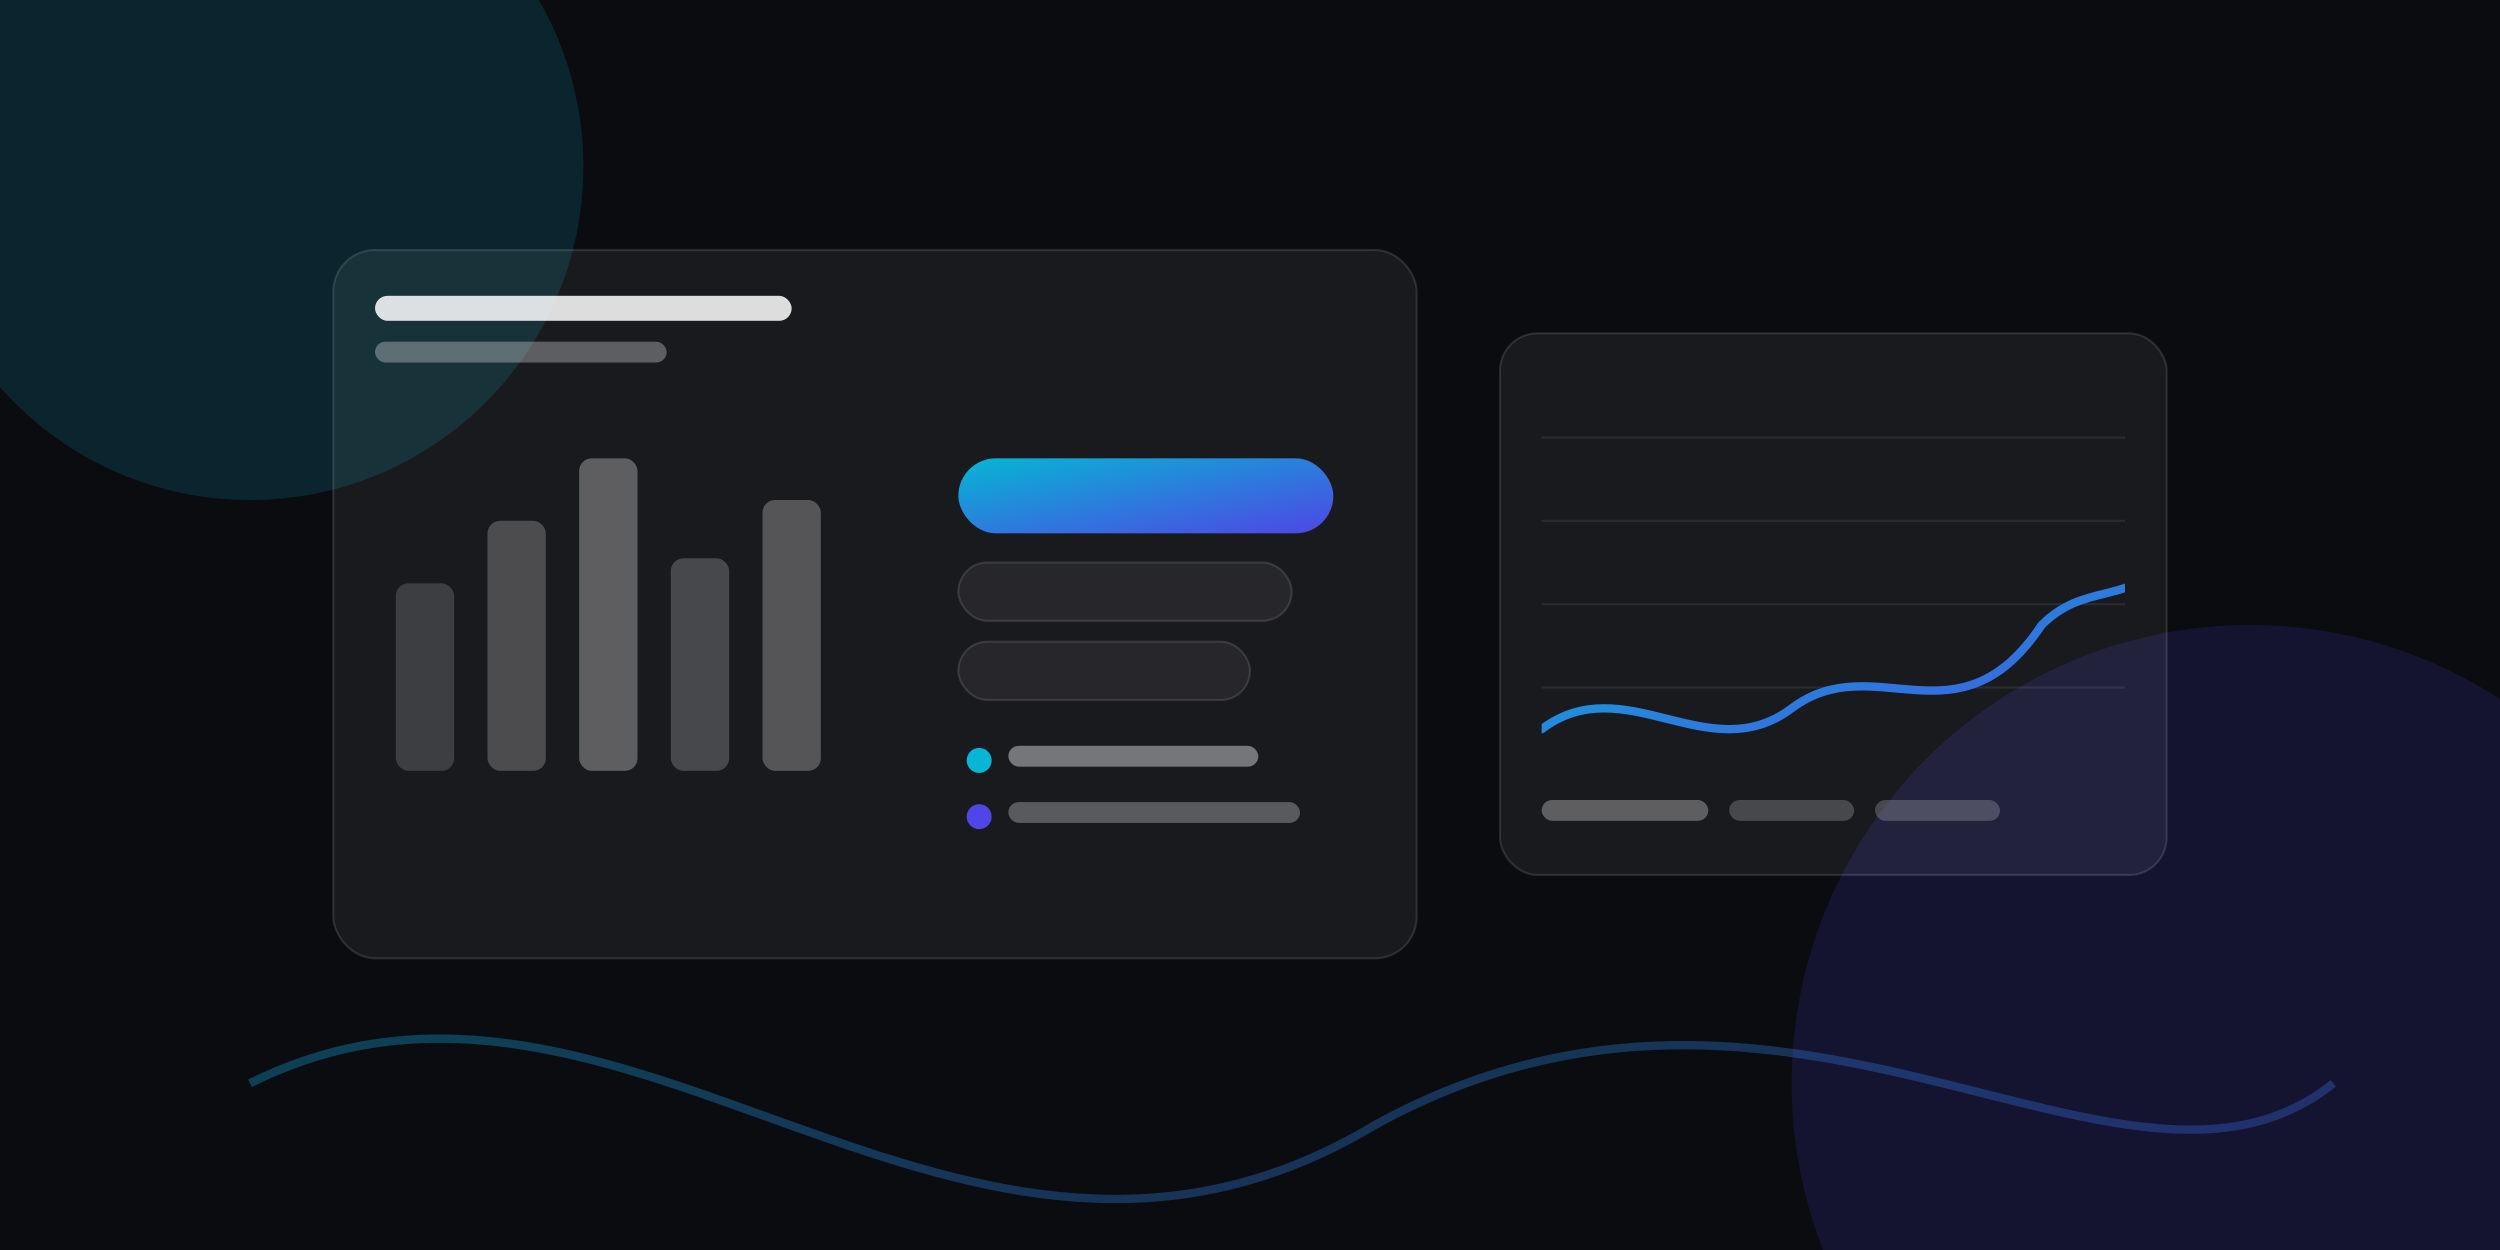 <svg xmlns="http://www.w3.org/2000/svg" viewBox="0 0 1200 600" width="1200" height="600" role="img" aria-label="Analytics &amp; Performance">
  <defs>
    <linearGradient id="grad-analytics" x1="0" y1="0" x2="1" y2="1">
      <stop offset="0%" stop-color="#06b6d4"/>
      <stop offset="100%" stop-color="#4f46e5"/>
    </linearGradient>
  </defs>
  <rect width="1200" height="600" fill="#0b0c10"/>
  <g opacity="0.6">
    <circle cx="120" cy="80" r="160" fill="#06b6d4" fill-opacity="0.25"/>
    <circle cx="1080" cy="520" r="220" fill="#4f46e5" fill-opacity="0.25"/>
  </g>

  <!-- Dashboard Card -->
  <g transform="translate(160,120)">
    <rect width="520" height="340" rx="20" fill="#ffffff" fill-opacity="0.06" stroke="#ffffff" stroke-opacity="0.12"/>
    <!-- Header bar -->
    <rect x="20" y="22" width="200" height="12" rx="6" fill="#ffffff" fill-opacity="0.85"/>
    <rect x="20" y="44" width="140" height="10" rx="5" fill="#ffffff" fill-opacity="0.3"/>

    <!-- Bar chart -->
    <g transform="translate(30,90)">
      <rect x="0"   y="70" width="28" height="90" rx="6" fill="#ffffff" fill-opacity="0.16"/>
      <rect x="44"  y="40" width="28" height="120" rx="6" fill="#ffffff" fill-opacity="0.22"/>
      <rect x="88"  y="10" width="28" height="150" rx="6" fill="#ffffff" fill-opacity="0.3"/>
      <rect x="132" y="58" width="28" height="102" rx="6" fill="#ffffff" fill-opacity="0.2"/>
      <rect x="176" y="30" width="28" height="130" rx="6" fill="#ffffff" fill-opacity="0.26"/>
    </g>

    <!-- KPI badges -->
    <rect x="300" y="100" width="180" height="36" rx="18" fill="url(#grad-analytics)"/>
    <rect x="300" y="150" width="160" height="28" rx="14" fill="#ffffff" fill-opacity="0.06" stroke="#ffffff" stroke-opacity="0.12"/>
    <rect x="300" y="188" width="140" height="28" rx="14" fill="#ffffff" fill-opacity="0.06" stroke="#ffffff" stroke-opacity="0.12"/>

    <!-- Legend -->
    <circle cx="310" cy="245" r="6" fill="#06b6d4"/>
    <rect x="324" y="238" width="120" height="10" rx="5" fill="#ffffff" fill-opacity="0.4"/>
    <circle cx="310" cy="272" r="6" fill="#4f46e5"/>
    <rect x="324" y="265" width="140" height="10" rx="5" fill="#ffffff" fill-opacity="0.28"/>
  </g>

  <!-- Line chart card -->
  <g transform="translate(720,160)">
    <rect width="320" height="260" rx="18" fill="#ffffff" fill-opacity="0.06" stroke="#ffffff" stroke-opacity="0.12"/>
    <clipPath id="clip-line">
      <rect x="20" y="30" width="280" height="190" rx="10"/>
    </clipPath>
    <g clip-path="url(#clip-line)">
      <!-- grid -->
      <g stroke="#ffffff" stroke-opacity="0.08" stroke-width="1">
        <path d="M20 50 H300"/>
        <path d="M20 90 H300"/>
        <path d="M20 130 H300"/>
        <path d="M20 170 H300"/>
      </g>
      <!-- line -->
      <path d="M20,190 C60,160 100,210 140,180 C180,150 220,200 260,140 C280,120 300,130 320,110" fill="none" stroke="url(#grad-analytics)" stroke-width="4" stroke-linecap="round"/>
    </g>
    <!-- Axes labels -->
    <rect x="20" y="224" width="80" height="10" rx="5" fill="#ffffff" fill-opacity="0.3"/>
    <rect x="110" y="224" width="60" height="10" rx="5" fill="#ffffff" fill-opacity="0.2"/>
    <rect x="180" y="224" width="60" height="10" rx="5" fill="#ffffff" fill-opacity="0.2"/>
  </g>

  <!-- Decorative arc -->
  <path d="M120,520 C300,430 460,660 660,540 C860,430 1020,600 1120,520" fill="none" stroke="url(#grad-analytics)" stroke-width="4" stroke-opacity="0.35"/>
</svg>

